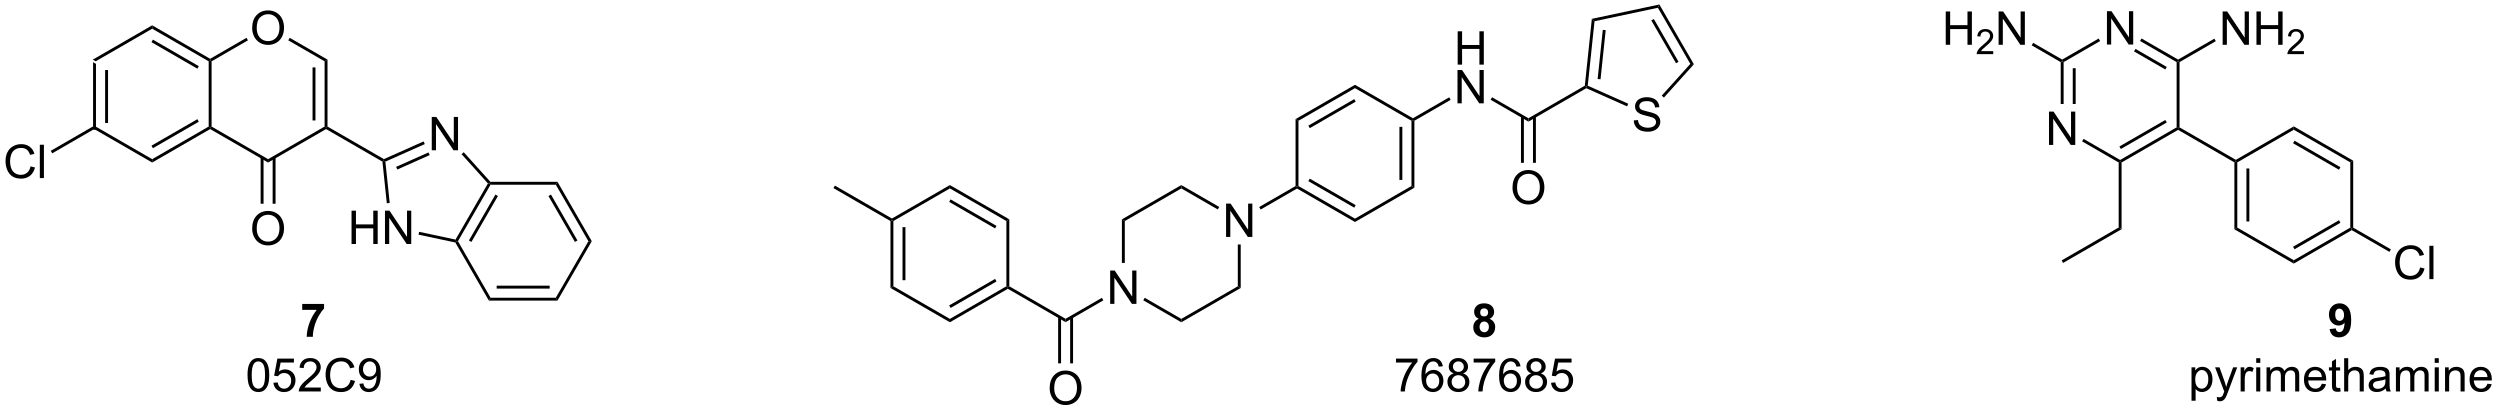 <?xml version="1.0" encoding="UTF-8"?>
<!DOCTYPE svg PUBLIC '-//W3C//DTD SVG 1.0//EN'
          'http://www.w3.org/TR/2001/REC-SVG-20010904/DTD/svg10.dtd'>
<svg stroke-dasharray="none" shape-rendering="auto" xmlns="http://www.w3.org/2000/svg" font-family="'Dialog'" text-rendering="auto" width="589" fill-opacity="1" color-interpolation="auto" color-rendering="auto" preserveAspectRatio="xMidYMid meet" font-size="12px" viewBox="0 0 589 98" fill="black" xmlns:xlink="http://www.w3.org/1999/xlink" stroke="black" image-rendering="auto" stroke-miterlimit="10" stroke-linecap="square" stroke-linejoin="miter" font-style="normal" stroke-width="1" height="98" stroke-dashoffset="0" font-weight="normal" stroke-opacity="1"
><!--Generated by the Batik Graphics2D SVG Generator--><defs id="genericDefs"
  /><g
  ><defs id="defs1"
    ><clipPath clipPathUnits="userSpaceOnUse" id="clipPath1"
      ><path d="M1.992 0.646 L443.466 0.646 L443.466 73.449 L1.992 73.449 L1.992 0.646 Z"
      /></clipPath
      ><clipPath clipPathUnits="userSpaceOnUse" id="clipPath2"
      ><path d="M58.628 592.042 L58.628 662.821 L487.827 662.821 L487.827 592.042 Z"
      /></clipPath
    ></defs
    ><g transform="scale(1.333,1.333) translate(-1.992,-0.646) matrix(1.029,0,0,1.029,-58.313,-608.328)"
    ><path d="M74.591 602.491 L75.091 602.78 L75.091 613.991 L74.841 614.136 L74.591 613.991 ZM76.662 603.831 L76.662 612.941 L77.162 612.941 L77.162 603.831 Z" stroke="none" clip-path="url(#clipPath2)"
    /></g
    ><g transform="matrix(1.371,0,0,1.371,-80.407,-811.966)"
    ><path d="M74.841 614.424 L74.841 614.136 L75.091 613.991 L84.801 619.597 L84.801 620.174 Z" stroke="none" clip-path="url(#clipPath2)"
    /></g
    ><g transform="matrix(1.371,0,0,1.371,-80.407,-811.966)"
    ><path d="M84.801 620.174 L84.801 619.597 L94.51 613.991 L94.76 614.136 L94.76 614.424 ZM84.926 617.712 L92.815 613.157 L92.565 612.724 L84.676 617.279 Z" stroke="none" clip-path="url(#clipPath2)"
    /></g
    ><g transform="matrix(1.371,0,0,1.371,-80.407,-811.966)"
    ><path d="M95.01 613.991 L94.76 614.136 L94.51 613.991 L94.51 602.78 L94.76 602.636 L95.01 602.78 Z" stroke="none" clip-path="url(#clipPath2)"
    /></g
    ><g transform="matrix(1.371,0,0,1.371,-80.407,-811.966)"
    ><path d="M94.76 602.347 L94.76 602.636 L94.51 602.78 L84.801 597.174 L84.801 596.597 ZM92.815 603.614 L84.926 599.059 L84.676 599.492 L92.565 604.047 Z" stroke="none" clip-path="url(#clipPath2)"
    /></g
    ><g transform="matrix(1.371,0,0,1.371,-80.407,-811.966)"
    ><path d="M84.801 596.597 L84.801 597.174 L75.091 602.78 L74.591 602.491 Z" stroke="none" clip-path="url(#clipPath2)"
    /></g
    ><g transform="matrix(1.371,0,0,1.371,-80.407,-811.966)"
    ><path d="M101.982 597.072 Q101.982 595.645 102.748 594.84 Q103.514 594.033 104.725 594.033 Q105.516 594.033 106.152 594.413 Q106.79 594.79 107.123 595.467 Q107.459 596.145 107.459 597.004 Q107.459 597.876 107.107 598.564 Q106.756 599.251 106.11 599.606 Q105.467 599.96 104.719 599.96 Q103.912 599.96 103.274 599.569 Q102.639 599.176 102.311 598.501 Q101.982 597.824 101.982 597.072 ZM102.764 597.082 Q102.764 598.119 103.318 598.715 Q103.876 599.309 104.717 599.309 Q105.571 599.309 106.123 598.707 Q106.678 598.106 106.678 597.001 Q106.678 596.301 106.441 595.78 Q106.204 595.259 105.748 594.973 Q105.295 594.684 104.727 594.684 Q103.922 594.684 103.342 595.238 Q102.764 595.79 102.764 597.082 Z" stroke="none" clip-path="url(#clipPath2)"
    /></g
    ><g transform="matrix(1.371,0,0,1.371,-80.407,-811.966)"
    ><path d="M94.76 614.424 L94.76 614.136 L95.01 613.991 L104.719 619.597 L104.719 620.174 Z" stroke="none" clip-path="url(#clipPath2)"
    /></g
    ><g transform="matrix(1.371,0,0,1.371,-80.407,-811.966)"
    ><path d="M104.719 620.174 L104.719 619.597 L114.429 613.991 L114.679 614.136 L114.679 614.424 Z" stroke="none" clip-path="url(#clipPath2)"
    /></g
    ><g transform="matrix(1.371,0,0,1.371,-80.407,-811.966)"
    ><path d="M114.929 613.991 L114.679 614.136 L114.429 613.991 L114.429 602.78 L114.929 602.491 ZM112.859 612.941 L112.859 603.831 L112.359 603.831 L112.359 612.941 Z" stroke="none" clip-path="url(#clipPath2)"
    /></g
    ><g transform="matrix(1.371,0,0,1.371,-80.407,-811.966)"
    ><path d="M114.929 602.491 L114.429 602.78 L108.186 599.176 L108.436 598.743 Z" stroke="none" clip-path="url(#clipPath2)"
    /></g
    ><g transform="matrix(1.371,0,0,1.371,-80.407,-811.966)"
    ><path d="M101.007 598.74 L101.257 599.173 L95.01 602.78 L94.76 602.636 L94.76 602.347 Z" stroke="none" clip-path="url(#clipPath2)"
    /></g
    ><g transform="matrix(1.371,0,0,1.371,-80.407,-811.966)"
    ><path d="M63.905 620.833 L64.663 621.023 Q64.426 621.958 63.806 622.45 Q63.186 622.94 62.293 622.94 Q61.366 622.94 60.785 622.562 Q60.207 622.185 59.903 621.471 Q59.6 620.755 59.6 619.935 Q59.6 619.039 59.942 618.375 Q60.285 617.708 60.916 617.362 Q61.546 617.015 62.304 617.015 Q63.163 617.015 63.749 617.453 Q64.335 617.89 64.567 618.685 L63.819 618.859 Q63.621 618.234 63.241 617.95 Q62.864 617.664 62.288 617.664 Q61.629 617.664 61.184 617.981 Q60.741 618.297 60.561 618.83 Q60.382 619.364 60.382 619.929 Q60.382 620.661 60.595 621.205 Q60.809 621.75 61.257 622.02 Q61.707 622.289 62.231 622.289 Q62.866 622.289 63.306 621.922 Q63.749 621.554 63.905 620.833 ZM65.492 622.841 L65.492 617.114 L66.195 617.114 L66.195 622.841 L65.492 622.841 Z" stroke="none" clip-path="url(#clipPath2)"
    /></g
    ><g transform="matrix(1.371,0,0,1.371,-80.407,-811.966)"
    ><path d="M74.591 613.991 L74.841 614.136 L74.841 614.424 L67.623 618.592 L67.373 618.159 Z" stroke="none" clip-path="url(#clipPath2)"
    /></g
    ><g transform="matrix(1.371,0,0,1.371,-80.407,-811.966)"
    ><path d="M101.982 631.532 Q101.982 630.105 102.748 629.3 Q103.514 628.493 104.725 628.493 Q105.516 628.493 106.152 628.873 Q106.79 629.251 107.123 629.928 Q107.459 630.605 107.459 631.464 Q107.459 632.337 107.107 633.024 Q106.756 633.712 106.11 634.066 Q105.467 634.42 104.719 634.42 Q103.912 634.42 103.274 634.029 Q102.639 633.636 102.311 632.962 Q101.982 632.284 101.982 631.532 ZM102.764 631.542 Q102.764 632.579 103.318 633.175 Q103.876 633.769 104.717 633.769 Q105.571 633.769 106.123 633.167 Q106.678 632.566 106.678 631.462 Q106.678 630.761 106.441 630.24 Q106.204 629.719 105.748 629.433 Q105.295 629.144 104.727 629.144 Q103.922 629.144 103.342 629.698 Q102.764 630.251 102.764 631.542 Z" stroke="none" clip-path="url(#clipPath2)"
    /></g
    ><g transform="matrix(1.371,0,0,1.371,-80.407,-811.966)"
    ><path d="M103.438 619.29 L103.438 627.256 L103.938 627.256 L103.938 619.29 ZM105.501 619.29 L105.501 627.256 L106.001 627.256 L106.001 619.29 Z" stroke="none" clip-path="url(#clipPath2)"
    /></g
    ><g transform="matrix(1.371,0,0,1.371,-80.407,-811.966)"
    ><path d="M114.679 614.424 L114.679 614.136 L114.929 613.991 L124.618 619.586 L124.603 619.866 L124.368 620.019 Z" stroke="none" clip-path="url(#clipPath2)"
    /></g
    ><g transform="matrix(1.371,0,0,1.371,-80.407,-811.966)"
    ><path d="M119.059 634.178 L119.059 628.451 L119.817 628.451 L119.817 630.803 L122.794 630.803 L122.794 628.451 L123.552 628.451 L123.552 634.178 L122.794 634.178 L122.794 631.477 L119.817 631.477 L119.817 634.178 L119.059 634.178 ZM124.805 634.178 L124.805 628.451 L125.584 628.451 L128.592 632.946 L128.592 628.451 L129.319 628.451 L129.319 634.178 L128.54 634.178 L125.532 629.678 L125.532 634.178 L124.805 634.178 Z" stroke="none" clip-path="url(#clipPath2)"
    /></g
    ><g transform="matrix(1.371,0,0,1.371,-80.407,-811.966)"
    ><path d="M132.844 618.063 L132.844 612.337 L133.622 612.337 L136.63 616.832 L136.63 612.337 L137.357 612.337 L137.357 618.063 L136.578 618.063 L133.57 613.563 L133.57 618.063 L132.844 618.063 Z" stroke="none" clip-path="url(#clipPath2)"
    /></g
    ><g transform="matrix(1.371,0,0,1.371,-80.407,-811.966)"
    ><path d="M124.368 620.019 L124.603 619.866 L124.871 620.02 L125.617 627.117 L125.12 627.17 Z" stroke="none" clip-path="url(#clipPath2)"
    /></g
    ><g transform="matrix(1.371,0,0,1.371,-80.407,-811.966)"
    ><path d="M130.569 632.571 L130.673 632.082 L136.929 633.412 L137.054 633.694 L136.893 633.915 Z" stroke="none" clip-path="url(#clipPath2)"
    /></g
    ><g transform="matrix(1.371,0,0,1.371,-80.407,-811.966)"
    ><path d="M137.343 633.694 L137.054 633.694 L136.929 633.412 L142.497 623.767 L142.804 623.735 L142.948 623.985 ZM139.661 633.819 L144.216 625.929 L143.783 625.679 L139.228 633.569 Z" stroke="none" clip-path="url(#clipPath2)"
    /></g
    ><g transform="matrix(1.371,0,0,1.371,-80.407,-811.966)"
    ><path d="M142.916 623.485 L142.804 623.735 L142.497 623.767 L137.968 618.736 L138.339 618.402 Z" stroke="none" clip-path="url(#clipPath2)"
    /></g
    ><g transform="matrix(1.371,0,0,1.371,-80.407,-811.966)"
    ><path d="M131.442 616.548 L131.645 617.004 L124.871 620.02 L124.603 619.866 L124.618 619.586 ZM132.284 618.438 L126.718 620.917 L126.921 621.374 L132.487 618.895 Z" stroke="none" clip-path="url(#clipPath2)"
    /></g
    ><g transform="matrix(1.371,0,0,1.371,-80.407,-811.966)"
    ><path d="M136.893 633.915 L137.054 633.694 L137.343 633.694 L142.948 643.403 L142.66 643.903 Z" stroke="none" clip-path="url(#clipPath2)"
    /></g
    ><g transform="matrix(1.371,0,0,1.371,-80.407,-811.966)"
    ><path d="M142.66 643.903 L142.948 643.403 L154.16 643.403 L154.448 643.903 ZM143.999 641.833 L153.109 641.833 L153.109 641.333 L143.999 641.333 Z" stroke="none" clip-path="url(#clipPath2)"
    /></g
    ><g transform="matrix(1.371,0,0,1.371,-80.407,-811.966)"
    ><path d="M154.448 643.903 L154.16 643.403 L159.766 633.694 L160.343 633.694 Z" stroke="none" clip-path="url(#clipPath2)"
    /></g
    ><g transform="matrix(1.371,0,0,1.371,-80.407,-811.966)"
    ><path d="M160.343 633.694 L159.766 633.694 L154.16 623.985 L154.448 623.485 ZM157.88 633.569 L153.326 625.679 L152.893 625.929 L157.447 633.819 Z" stroke="none" clip-path="url(#clipPath2)"
    /></g
    ><g transform="matrix(1.371,0,0,1.371,-80.407,-811.966)"
    ><path d="M154.448 623.485 L154.16 623.985 L142.948 623.985 L142.804 623.735 L142.916 623.485 Z" stroke="none" clip-path="url(#clipPath2)"
    /></g
    ><g transform="matrix(1.371,0,0,1.371,-80.407,-811.966)"
    ><path d="M110.584 645.49 L110.584 644.472 L114.336 644.472 L114.336 645.269 Q113.873 645.724 113.391 646.581 Q112.912 647.435 112.659 648.399 Q112.406 649.362 112.412 650.12 L111.352 650.12 Q111.38 648.933 111.841 647.698 Q112.305 646.464 113.078 645.49 L110.584 645.49 Z" stroke="none" clip-path="url(#clipPath2)"
    /></g
    ><g transform="matrix(1.371,0,0,1.371,-80.407,-811.966)"
    ><path d="M101.183 656.695 Q101.183 655.679 101.391 655.062 Q101.6 654.442 102.011 654.106 Q102.425 653.77 103.05 653.77 Q103.511 653.77 103.858 653.955 Q104.207 654.14 104.433 654.492 Q104.66 654.841 104.787 655.343 Q104.917 655.843 104.917 656.695 Q104.917 657.703 104.709 658.322 Q104.503 658.942 104.089 659.281 Q103.678 659.619 103.05 659.619 Q102.222 659.619 101.748 659.023 Q101.183 658.309 101.183 656.695 ZM101.904 656.695 Q101.904 658.106 102.235 658.572 Q102.566 659.039 103.05 659.039 Q103.535 659.039 103.863 658.57 Q104.194 658.101 104.194 656.695 Q104.194 655.281 103.863 654.817 Q103.535 654.351 103.042 654.351 Q102.558 654.351 102.269 654.763 Q101.904 655.286 101.904 656.695 ZM105.632 658.02 L106.369 657.958 Q106.453 658.497 106.749 658.768 Q107.049 659.039 107.471 659.039 Q107.979 659.039 108.33 658.656 Q108.682 658.273 108.682 657.64 Q108.682 657.039 108.343 656.692 Q108.007 656.343 107.46 656.343 Q107.119 656.343 106.846 656.5 Q106.572 656.653 106.416 656.898 L105.757 656.812 L106.312 653.872 L109.158 653.872 L109.158 654.544 L106.874 654.544 L106.564 656.083 Q107.08 655.723 107.648 655.723 Q108.398 655.723 108.913 656.244 Q109.429 656.763 109.429 657.578 Q109.429 658.356 108.976 658.921 Q108.424 659.619 107.471 659.619 Q106.689 659.619 106.195 659.182 Q105.703 658.742 105.632 658.02 ZM113.777 658.843 L113.777 659.52 L109.99 659.52 Q109.983 659.265 110.074 659.031 Q110.217 658.645 110.535 658.27 Q110.855 657.895 111.457 657.403 Q112.389 656.638 112.717 656.19 Q113.045 655.742 113.045 655.343 Q113.045 654.927 112.746 654.64 Q112.449 654.351 111.967 654.351 Q111.459 654.351 111.154 654.656 Q110.85 654.96 110.847 655.5 L110.123 655.427 Q110.199 654.617 110.683 654.195 Q111.167 653.77 111.983 653.77 Q112.808 653.77 113.287 654.229 Q113.769 654.684 113.769 655.359 Q113.769 655.703 113.628 656.036 Q113.488 656.367 113.16 656.734 Q112.834 657.101 112.076 657.742 Q111.444 658.273 111.264 658.463 Q111.084 658.653 110.967 658.843 L113.777 658.843 ZM118.9 657.513 L119.658 657.703 Q119.421 658.638 118.802 659.13 Q118.182 659.619 117.288 659.619 Q116.361 659.619 115.781 659.242 Q115.203 658.864 114.898 658.15 Q114.596 657.434 114.596 656.614 Q114.596 655.718 114.937 655.054 Q115.281 654.388 115.911 654.041 Q116.541 653.695 117.299 653.695 Q118.158 653.695 118.744 654.132 Q119.33 654.57 119.562 655.364 L118.814 655.539 Q118.617 654.914 118.236 654.63 Q117.859 654.343 117.283 654.343 Q116.624 654.343 116.179 654.661 Q115.736 654.976 115.557 655.51 Q115.377 656.044 115.377 656.609 Q115.377 657.341 115.591 657.885 Q115.804 658.429 116.252 658.7 Q116.703 658.968 117.226 658.968 Q117.861 658.968 118.302 658.601 Q118.744 658.234 118.9 657.513 ZM120.412 658.195 L121.089 658.132 Q121.175 658.609 121.417 658.825 Q121.66 659.039 122.037 659.039 Q122.363 659.039 122.605 658.89 Q122.85 658.742 123.006 658.494 Q123.162 658.247 123.266 657.825 Q123.373 657.403 123.373 656.966 Q123.373 656.919 123.371 656.825 Q123.16 657.161 122.792 657.369 Q122.428 657.578 122.003 657.578 Q121.292 657.578 120.8 657.062 Q120.308 656.546 120.308 655.703 Q120.308 654.833 120.821 654.302 Q121.334 653.77 122.108 653.77 Q122.667 653.77 123.128 654.072 Q123.592 654.372 123.832 654.929 Q124.074 655.484 124.074 656.539 Q124.074 657.638 123.834 658.289 Q123.597 658.937 123.126 659.278 Q122.654 659.619 122.022 659.619 Q121.35 659.619 120.923 659.247 Q120.498 658.872 120.412 658.195 ZM123.292 655.669 Q123.292 655.062 122.969 654.708 Q122.647 654.351 122.194 654.351 Q121.725 654.351 121.376 654.734 Q121.029 655.117 121.029 655.726 Q121.029 656.273 121.36 656.617 Q121.691 656.958 122.175 656.958 Q122.662 656.958 122.977 656.617 Q123.292 656.273 123.292 655.669 Z" stroke="none" clip-path="url(#clipPath2)"
    /></g
    ><g transform="matrix(1.371,0,0,1.371,-80.407,-811.966)"
    ><path d="M211.673 630.229 L211.923 630.084 L212.173 630.229 L212.173 641.44 L211.673 641.729 ZM213.743 631.279 L213.743 640.389 L214.243 640.389 L214.243 631.279 Z" stroke="none" clip-path="url(#clipPath2)"
    /></g
    ><g transform="matrix(1.371,0,0,1.371,-80.407,-811.966)"
    ><path d="M211.673 641.729 L212.173 641.44 L221.882 647.046 L221.882 647.623 Z" stroke="none" clip-path="url(#clipPath2)"
    /></g
    ><g transform="matrix(1.371,0,0,1.371,-80.407,-811.966)"
    ><path d="M221.882 647.623 L221.882 647.046 L231.592 641.44 L231.842 641.584 L231.842 641.873 ZM222.007 645.161 L229.897 640.606 L229.647 640.173 L221.757 644.728 Z" stroke="none" clip-path="url(#clipPath2)"
    /></g
    ><g transform="matrix(1.371,0,0,1.371,-80.407,-811.966)"
    ><path d="M232.092 641.44 L231.842 641.584 L231.592 641.44 L231.592 630.229 L232.092 629.94 Z" stroke="none" clip-path="url(#clipPath2)"
    /></g
    ><g transform="matrix(1.371,0,0,1.371,-80.407,-811.966)"
    ><path d="M232.092 629.94 L231.592 630.229 L221.882 624.623 L221.882 624.046 ZM229.897 631.063 L222.007 626.508 L221.757 626.941 L229.647 631.496 Z" stroke="none" clip-path="url(#clipPath2)"
    /></g
    ><g transform="matrix(1.371,0,0,1.371,-80.407,-811.966)"
    ><path d="M221.882 624.046 L221.882 624.623 L212.173 630.229 L211.923 630.084 L211.923 629.796 Z" stroke="none" clip-path="url(#clipPath2)"
    /></g
    ><g transform="matrix(1.371,0,0,1.371,-80.407,-811.966)"
    ><path d="M211.923 629.796 L211.923 630.084 L211.673 630.229 L201.873 624.571 L202.123 624.138 Z" stroke="none" clip-path="url(#clipPath2)"
    /></g
    ><g transform="matrix(1.371,0,0,1.371,-80.407,-811.966)"
    ><path d="M231.842 641.873 L231.842 641.584 L232.092 641.44 L241.766 647.026 L241.766 647.603 Z" stroke="none" clip-path="url(#clipPath2)"
    /></g
    ><g transform="matrix(1.371,0,0,1.371,-80.407,-811.966)"
    ><path d="M239.029 658.96 Q239.029 657.533 239.795 656.729 Q240.561 655.921 241.772 655.921 Q242.563 655.921 243.199 656.302 Q243.837 656.679 244.17 657.356 Q244.506 658.033 244.506 658.893 Q244.506 659.765 244.154 660.453 Q243.803 661.14 243.157 661.494 Q242.514 661.848 241.766 661.848 Q240.959 661.848 240.321 661.458 Q239.686 661.065 239.357 660.39 Q239.029 659.713 239.029 658.96 ZM239.811 658.971 Q239.811 660.007 240.365 660.604 Q240.923 661.197 241.764 661.197 Q242.618 661.197 243.17 660.596 Q243.725 659.994 243.725 658.89 Q243.725 658.19 243.488 657.669 Q243.251 657.148 242.795 656.861 Q242.342 656.572 241.774 656.572 Q240.97 656.572 240.389 657.127 Q239.811 657.679 239.811 658.971 Z" stroke="none" clip-path="url(#clipPath2)"
    /></g
    ><g transform="matrix(1.371,0,0,1.371,-80.407,-811.966)"
    ><path d="M240.485 646.719 L240.485 654.685 L240.985 654.685 L240.985 646.719 ZM242.548 646.719 L242.548 654.685 L243.048 654.685 L243.048 646.719 Z" stroke="none" clip-path="url(#clipPath2)"
    /></g
    ><g transform="matrix(1.371,0,0,1.371,-80.407,-811.966)"
    ><path d="M249.425 644.459 L249.425 638.733 L250.204 638.733 L253.212 643.228 L253.212 638.733 L253.939 638.733 L253.939 644.459 L253.16 644.459 L250.152 639.959 L250.152 644.459 L249.425 644.459 Z" stroke="none" clip-path="url(#clipPath2)"
    /></g
    ><g transform="matrix(1.371,0,0,1.371,-80.407,-811.966)"
    ><path d="M241.766 647.603 L241.766 647.026 L248 643.427 L248.25 643.86 Z" stroke="none" clip-path="url(#clipPath2)"
    /></g
    ><g transform="matrix(1.371,0,0,1.371,-80.407,-811.966)"
    ><path d="M269.344 632.959 L269.344 627.233 L270.123 627.233 L273.131 631.728 L273.131 627.233 L273.857 627.233 L273.857 632.959 L273.079 632.959 L270.071 628.459 L270.071 632.959 L269.344 632.959 Z" stroke="none" clip-path="url(#clipPath2)"
    /></g
    ><g transform="matrix(1.371,0,0,1.371,-80.407,-811.966)"
    ><path d="M255.116 643.851 L255.366 643.418 L261.651 647.046 L261.651 647.623 Z" stroke="none" clip-path="url(#clipPath2)"
    /></g
    ><g transform="matrix(1.371,0,0,1.371,-80.407,-811.966)"
    ><path d="M261.651 647.623 L261.651 647.046 L271.36 641.44 L271.86 641.729 Z" stroke="none" clip-path="url(#clipPath2)"
    /></g
    ><g transform="matrix(1.371,0,0,1.371,-80.407,-811.966)"
    ><path d="M271.86 641.729 L271.36 641.44 L271.36 634.259 L271.86 634.259 Z" stroke="none" clip-path="url(#clipPath2)"
    /></g
    ><g transform="matrix(1.371,0,0,1.371,-80.407,-811.966)"
    ><path d="M268.169 627.809 L267.919 628.242 L261.651 624.623 L261.651 624.046 Z" stroke="none" clip-path="url(#clipPath2)"
    /></g
    ><g transform="matrix(1.371,0,0,1.371,-80.407,-811.966)"
    ><path d="M261.651 624.046 L261.651 624.623 L251.941 630.229 L251.441 629.94 Z" stroke="none" clip-path="url(#clipPath2)"
    /></g
    ><g transform="matrix(1.371,0,0,1.371,-80.407,-811.966)"
    ><path d="M251.441 629.94 L251.941 630.229 L251.941 637.425 L251.441 637.425 Z" stroke="none" clip-path="url(#clipPath2)"
    /></g
    ><g transform="matrix(1.371,0,0,1.371,-80.407,-811.966)"
    ><path d="M275.285 628.251 L275.035 627.818 L281.284 624.21 L281.534 624.354 L281.534 624.643 Z" stroke="none" clip-path="url(#clipPath2)"
    /></g
    ><g transform="matrix(1.371,0,0,1.371,-80.407,-811.966)"
    ><path d="M281.534 624.643 L281.534 624.354 L281.784 624.21 L291.494 629.816 L291.494 630.393 ZM283.479 623.376 L291.369 627.931 L291.619 627.498 L283.729 622.943 Z" stroke="none" clip-path="url(#clipPath2)"
    /></g
    ><g transform="matrix(1.371,0,0,1.371,-80.407,-811.966)"
    ><path d="M291.494 630.393 L291.494 629.816 L301.203 624.21 L301.703 624.499 Z" stroke="none" clip-path="url(#clipPath2)"
    /></g
    ><g transform="matrix(1.371,0,0,1.371,-80.407,-811.966)"
    ><path d="M301.703 624.499 L301.203 624.21 L301.203 612.999 L301.453 612.854 L301.703 612.999 ZM299.633 623.159 L299.633 614.049 L299.133 614.049 L299.133 623.159 Z" stroke="none" clip-path="url(#clipPath2)"
    /></g
    ><g transform="matrix(1.371,0,0,1.371,-80.407,-811.966)"
    ><path d="M301.453 612.566 L301.453 612.854 L301.203 612.999 L291.494 607.393 L291.494 606.816 Z" stroke="none" clip-path="url(#clipPath2)"
    /></g
    ><g transform="matrix(1.371,0,0,1.371,-80.407,-811.966)"
    ><path d="M291.494 606.816 L291.494 607.393 L281.784 612.999 L281.284 612.71 ZM291.369 609.278 L283.479 613.833 L283.729 614.266 L291.619 609.711 Z" stroke="none" clip-path="url(#clipPath2)"
    /></g
    ><g transform="matrix(1.371,0,0,1.371,-80.407,-811.966)"
    ><path d="M281.284 612.71 L281.784 612.999 L281.784 624.21 L281.534 624.354 L281.284 624.21 Z" stroke="none" clip-path="url(#clipPath2)"
    /></g
    ><g transform="matrix(1.371,0,0,1.371,-80.407,-811.966)"
    ><path d="M309.143 603.349 L309.143 597.623 L309.901 597.623 L309.901 599.974 L312.878 599.974 L312.878 597.623 L313.635 597.623 L313.635 603.349 L312.878 603.349 L312.878 600.649 L309.901 600.649 L309.901 603.349 L309.143 603.349 Z" stroke="none" clip-path="url(#clipPath2)"
    /></g
    ><g transform="matrix(1.371,0,0,1.371,-80.407,-811.966)"
    ><path d="M309.112 609.999 L309.112 604.273 L309.891 604.273 L312.899 608.768 L312.899 604.273 L313.625 604.273 L313.625 609.999 L312.846 609.999 L309.839 605.499 L309.839 609.999 L309.112 609.999 Z" stroke="none" clip-path="url(#clipPath2)"
    /></g
    ><g transform="matrix(1.371,0,0,1.371,-80.407,-811.966)"
    ><path d="M301.703 612.999 L301.453 612.854 L301.453 612.566 L307.687 608.966 L307.937 609.399 Z" stroke="none" clip-path="url(#clipPath2)"
    /></g
    ><g transform="matrix(1.371,0,0,1.371,-80.407,-811.966)"
    ><path d="M314.803 609.39 L315.053 608.957 L321.303 612.566 L321.303 613.143 Z" stroke="none" clip-path="url(#clipPath2)"
    /></g
    ><g transform="matrix(1.371,0,0,1.371,-80.407,-811.966)"
    ><path d="M318.565 624.5 Q318.565 623.073 319.331 622.269 Q320.097 621.461 321.308 621.461 Q322.099 621.461 322.735 621.841 Q323.373 622.219 323.706 622.896 Q324.042 623.573 324.042 624.433 Q324.042 625.305 323.69 625.993 Q323.339 626.68 322.693 627.034 Q322.05 627.388 321.303 627.388 Q320.495 627.388 319.857 626.998 Q319.222 626.605 318.894 625.93 Q318.565 625.253 318.565 624.5 ZM319.347 624.511 Q319.347 625.547 319.901 626.144 Q320.459 626.737 321.3 626.737 Q322.154 626.737 322.706 626.136 Q323.261 625.534 323.261 624.43 Q323.261 623.73 323.024 623.209 Q322.787 622.688 322.331 622.401 Q321.878 622.112 321.31 622.112 Q320.506 622.112 319.925 622.667 Q319.347 623.219 319.347 624.511 Z" stroke="none" clip-path="url(#clipPath2)"
    /></g
    ><g transform="matrix(1.371,0,0,1.371,-80.407,-811.966)"
    ><path d="M320.021 612.259 L320.021 620.225 L320.521 620.225 L320.521 612.259 ZM322.084 612.259 L322.084 620.225 L322.584 620.225 L322.584 612.259 Z" stroke="none" clip-path="url(#clipPath2)"
    /></g
    ><g transform="matrix(1.371,0,0,1.371,-80.407,-811.966)"
    ><path d="M321.303 613.143 L321.303 612.566 L330.992 606.971 L331.227 607.124 L331.242 607.404 Z" stroke="none" clip-path="url(#clipPath2)"
    /></g
    ><g transform="matrix(1.371,0,0,1.371,-80.407,-811.966)"
    ><path d="M339.405 612.936 L340.121 612.873 Q340.17 613.303 340.355 613.579 Q340.543 613.855 340.933 614.024 Q341.324 614.194 341.811 614.194 Q342.246 614.194 342.577 614.066 Q342.91 613.936 343.071 613.712 Q343.233 613.488 343.233 613.222 Q343.233 612.951 343.077 612.751 Q342.92 612.55 342.561 612.412 Q342.332 612.324 341.543 612.134 Q340.754 611.944 340.436 611.777 Q340.027 611.561 339.824 611.243 Q339.623 610.925 339.623 610.529 Q339.623 610.097 339.868 609.72 Q340.116 609.342 340.587 609.147 Q341.061 608.951 341.639 608.951 Q342.277 608.951 342.762 609.157 Q343.248 609.363 343.509 609.761 Q343.772 610.16 343.793 610.662 L343.066 610.717 Q343.006 610.175 342.668 609.899 Q342.332 609.621 341.67 609.621 Q340.983 609.621 340.668 609.873 Q340.355 610.123 340.355 610.48 Q340.355 610.787 340.577 610.988 Q340.795 611.186 341.72 611.397 Q342.644 611.605 342.988 611.761 Q343.488 611.99 343.725 612.345 Q343.965 612.699 343.965 613.16 Q343.965 613.615 343.702 614.022 Q343.441 614.425 342.949 614.652 Q342.459 614.876 341.848 614.876 Q341.069 614.876 340.543 614.649 Q340.019 614.42 339.72 613.967 Q339.42 613.511 339.405 612.936 Z" stroke="none" clip-path="url(#clipPath2)"
    /></g
    ><g transform="matrix(1.371,0,0,1.371,-80.407,-811.966)"
    ><path d="M331.242 607.404 L331.227 607.124 L331.495 606.97 L338.453 610.068 L338.25 610.525 Z" stroke="none" clip-path="url(#clipPath2)"
    /></g
    ><g transform="matrix(1.371,0,0,1.371,-80.407,-811.966)"
    ><path d="M344.584 609.01 L344.212 608.675 L349.121 603.223 L349.735 603.288 Z" stroke="none" clip-path="url(#clipPath2)"
    /></g
    ><g transform="matrix(1.371,0,0,1.371,-80.407,-811.966)"
    ><path d="M349.735 603.288 L349.121 603.223 L343.552 593.579 L343.804 593.014 ZM347.1 602.863 L342.854 595.509 L342.421 595.759 L346.667 603.113 Z" stroke="none" clip-path="url(#clipPath2)"
    /></g
    ><g transform="matrix(1.371,0,0,1.371,-80.407,-811.966)"
    ><path d="M343.804 593.014 L343.552 593.579 L332.659 595.894 L332.2 595.481 Z" stroke="none" clip-path="url(#clipPath2)"
    /></g
    ><g transform="matrix(1.371,0,0,1.371,-80.407,-811.966)"
    ><path d="M332.2 595.481 L332.659 595.894 L331.495 606.97 L331.227 607.124 L330.992 606.971 ZM334.082 597.373 L333.194 605.819 L333.692 605.871 L334.579 597.426 Z" stroke="none" clip-path="url(#clipPath2)"
    /></g
    ><g transform="matrix(1.371,0,0,1.371,-80.407,-811.966)"
    ><path d="M312.78 647.029 Q312.356 646.849 312.161 646.537 Q311.968 646.222 311.968 645.847 Q311.968 645.206 312.416 644.789 Q312.864 644.37 313.687 644.37 Q314.504 644.37 314.955 644.789 Q315.405 645.206 315.405 645.847 Q315.405 646.245 315.197 646.555 Q314.991 646.865 314.616 647.029 Q315.093 647.222 315.34 647.589 Q315.59 647.956 315.59 648.435 Q315.59 649.23 315.082 649.727 Q314.577 650.222 313.739 650.222 Q312.957 650.222 312.437 649.81 Q311.825 649.326 311.825 648.482 Q311.825 648.019 312.054 647.631 Q312.286 647.24 312.78 647.029 ZM313.007 645.925 Q313.007 646.253 313.192 646.438 Q313.379 646.62 313.687 646.62 Q313.999 646.62 314.187 646.435 Q314.374 646.248 314.374 645.92 Q314.374 645.612 314.189 645.428 Q314.004 645.24 313.7 645.24 Q313.382 645.24 313.194 645.428 Q313.007 645.615 313.007 645.925 ZM312.905 648.378 Q312.905 648.831 313.137 649.086 Q313.372 649.339 313.718 649.339 Q314.059 649.339 314.28 649.094 Q314.504 648.849 314.504 648.388 Q314.504 647.987 314.278 647.743 Q314.051 647.498 313.702 647.498 Q313.301 647.498 313.103 647.776 Q312.905 648.053 312.905 648.378 Z" stroke="none" clip-path="url(#clipPath2)"
    /></g
    ><g transform="matrix(1.371,0,0,1.371,-80.407,-811.966)"
    ><path d="M298.539 654.544 L298.539 653.867 L302.245 653.867 L302.245 654.414 Q301.698 654.997 301.162 655.963 Q300.625 656.927 300.331 657.945 Q300.12 658.664 300.063 659.52 L299.339 659.52 Q299.352 658.843 299.605 657.888 Q299.86 656.929 300.334 656.041 Q300.808 655.153 301.344 654.544 L298.539 654.544 ZM306.59 655.195 L305.89 655.25 Q305.796 654.835 305.624 654.648 Q305.34 654.348 304.921 654.348 Q304.585 654.348 304.332 654.536 Q303.999 654.778 303.806 655.244 Q303.616 655.708 303.608 656.567 Q303.864 656.179 304.231 655.992 Q304.598 655.804 304.999 655.804 Q305.702 655.804 306.197 656.322 Q306.692 656.841 306.692 657.661 Q306.692 658.2 306.457 658.664 Q306.226 659.125 305.82 659.372 Q305.413 659.619 304.898 659.619 Q304.02 659.619 303.465 658.973 Q302.911 658.325 302.911 656.841 Q302.911 655.179 303.523 654.427 Q304.059 653.77 304.965 653.77 Q305.64 653.77 306.072 654.15 Q306.504 654.528 306.59 655.195 ZM303.718 657.664 Q303.718 658.028 303.872 658.361 Q304.028 658.692 304.304 658.867 Q304.582 659.039 304.887 659.039 Q305.332 659.039 305.653 658.679 Q305.973 658.32 305.973 657.703 Q305.973 657.109 305.655 656.768 Q305.34 656.427 304.858 656.427 Q304.382 656.427 304.049 656.768 Q303.718 657.109 303.718 657.664 ZM308.472 656.414 Q308.034 656.255 307.823 655.958 Q307.612 655.661 307.612 655.247 Q307.612 654.622 308.06 654.197 Q308.511 653.77 309.258 653.77 Q310.008 653.77 310.464 654.205 Q310.922 654.64 310.922 655.265 Q310.922 655.664 310.711 655.96 Q310.503 656.255 310.079 656.414 Q310.605 656.585 310.881 656.968 Q311.157 657.351 311.157 657.882 Q311.157 658.617 310.636 659.119 Q310.118 659.619 309.269 659.619 Q308.422 659.619 307.901 659.117 Q307.383 658.614 307.383 657.864 Q307.383 657.304 307.664 656.929 Q307.948 656.552 308.472 656.414 ZM308.331 655.223 Q308.331 655.63 308.592 655.888 Q308.855 656.145 309.274 656.145 Q309.68 656.145 309.938 655.89 Q310.198 655.632 310.198 655.263 Q310.198 654.875 309.93 654.611 Q309.664 654.348 309.266 654.348 Q308.862 654.348 308.597 654.606 Q308.331 654.864 308.331 655.223 ZM308.105 657.867 Q308.105 658.169 308.248 658.45 Q308.391 658.731 308.672 658.885 Q308.954 659.039 309.276 659.039 Q309.782 659.039 310.11 658.716 Q310.438 658.39 310.438 657.89 Q310.438 657.382 310.099 657.052 Q309.761 656.718 309.253 656.718 Q308.758 656.718 308.43 657.046 Q308.105 657.375 308.105 657.867 ZM311.887 654.544 L311.887 653.867 L315.593 653.867 L315.593 654.414 Q315.046 654.997 314.51 655.963 Q313.973 656.927 313.679 657.945 Q313.468 658.664 313.411 659.52 L312.687 659.52 Q312.7 658.843 312.952 657.888 Q313.207 656.929 313.681 656.041 Q314.155 655.153 314.692 654.544 L311.887 654.544 ZM319.938 655.195 L319.237 655.25 Q319.144 654.835 318.972 654.648 Q318.688 654.348 318.269 654.348 Q317.933 654.348 317.68 654.536 Q317.347 654.778 317.154 655.244 Q316.964 655.708 316.956 656.567 Q317.211 656.179 317.579 655.992 Q317.946 655.804 318.347 655.804 Q319.05 655.804 319.545 656.322 Q320.039 656.841 320.039 657.661 Q320.039 658.2 319.805 658.664 Q319.573 659.125 319.167 659.372 Q318.761 659.619 318.245 659.619 Q317.368 659.619 316.813 658.973 Q316.258 658.325 316.258 656.841 Q316.258 655.179 316.87 654.427 Q317.407 653.77 318.313 653.77 Q318.987 653.77 319.42 654.15 Q319.852 654.528 319.938 655.195 ZM317.066 657.664 Q317.066 658.028 317.219 658.361 Q317.375 658.692 317.651 658.867 Q317.93 659.039 318.235 659.039 Q318.68 659.039 319 658.679 Q319.321 658.32 319.321 657.703 Q319.321 657.109 319.003 656.768 Q318.688 656.427 318.206 656.427 Q317.73 656.427 317.396 656.768 Q317.066 657.109 317.066 657.664 ZM321.82 656.414 Q321.382 656.255 321.171 655.958 Q320.96 655.661 320.96 655.247 Q320.96 654.622 321.408 654.197 Q321.858 653.77 322.606 653.77 Q323.356 653.77 323.812 654.205 Q324.27 654.64 324.27 655.265 Q324.27 655.664 324.059 655.96 Q323.851 656.255 323.426 656.414 Q323.952 656.585 324.228 656.968 Q324.504 657.351 324.504 657.882 Q324.504 658.617 323.983 659.119 Q323.465 659.619 322.616 659.619 Q321.77 659.619 321.249 659.117 Q320.731 658.614 320.731 657.864 Q320.731 657.304 321.012 656.929 Q321.296 656.552 321.82 656.414 ZM321.679 655.223 Q321.679 655.63 321.939 655.888 Q322.202 656.145 322.622 656.145 Q323.028 656.145 323.286 655.89 Q323.546 655.632 323.546 655.263 Q323.546 654.875 323.278 654.611 Q323.012 654.348 322.614 654.348 Q322.21 654.348 321.945 654.606 Q321.679 654.864 321.679 655.223 ZM321.452 657.867 Q321.452 658.169 321.596 658.45 Q321.739 658.731 322.02 658.885 Q322.301 659.039 322.624 659.039 Q323.129 659.039 323.457 658.716 Q323.786 658.39 323.786 657.89 Q323.786 657.382 323.447 657.052 Q323.108 656.718 322.601 656.718 Q322.106 656.718 321.778 657.046 Q321.452 657.375 321.452 657.867 ZM325.188 658.02 L325.925 657.958 Q326.008 658.497 326.305 658.768 Q326.605 659.039 327.026 659.039 Q327.534 659.039 327.886 658.656 Q328.237 658.273 328.237 657.64 Q328.237 657.039 327.899 656.692 Q327.563 656.343 327.016 656.343 Q326.675 656.343 326.401 656.5 Q326.128 656.653 325.972 656.898 L325.313 656.812 L325.868 653.872 L328.714 653.872 L328.714 654.544 L326.43 654.544 L326.12 656.083 Q326.636 655.723 327.204 655.723 Q327.954 655.723 328.469 656.244 Q328.985 656.763 328.985 657.578 Q328.985 658.356 328.532 658.921 Q327.98 659.619 327.026 659.619 Q326.245 659.619 325.75 659.182 Q325.258 658.742 325.188 658.02 Z" stroke="none" clip-path="url(#clipPath2)"
    /></g
    ><g transform="matrix(1.371,0,0,1.371,-80.407,-811.966)"
    ><path d="M410.758 617.147 L410.758 611.42 L411.536 611.42 L414.544 615.915 L414.544 611.42 L415.271 611.42 L415.271 617.147 L414.492 617.147 L411.484 612.647 L411.484 617.147 L410.758 617.147 Z" stroke="none" clip-path="url(#clipPath2)"
    /></g
    ><g transform="matrix(1.371,0,0,1.371,-80.407,-811.966)"
    ><path d="M420.717 599.897 L420.717 594.17 L421.496 594.17 L424.503 598.665 L424.503 594.17 L425.23 594.17 L425.23 599.897 L424.451 599.897 L421.443 595.397 L421.443 599.897 L420.717 599.897 Z" stroke="none" clip-path="url(#clipPath2)"
    /></g
    ><g transform="matrix(1.371,0,0,1.371,-80.407,-811.966)"
    ><path d="M412.773 602.916 L413.023 602.772 L413.273 602.916 L413.273 610.112 L412.773 610.112 ZM414.843 603.967 L414.843 610.112 L415.343 610.112 L415.343 603.967 Z" stroke="none" clip-path="url(#clipPath2)"
    /></g
    ><g transform="matrix(1.371,0,0,1.371,-80.407,-811.966)"
    ><path d="M416.448 616.538 L416.698 616.105 L422.983 619.733 L422.983 620.022 L422.733 620.166 Z" stroke="none" clip-path="url(#clipPath2)"
    /></g
    ><g transform="matrix(1.371,0,0,1.371,-80.407,-811.966)"
    ><path d="M423.233 620.166 L422.983 620.022 L422.983 619.733 L432.692 614.128 L432.942 614.272 L432.942 614.561 ZM423.108 617.848 L430.997 613.293 L430.747 612.86 L422.858 617.415 Z" stroke="none" clip-path="url(#clipPath2)"
    /></g
    ><g transform="matrix(1.371,0,0,1.371,-80.407,-811.966)"
    ><path d="M433.192 614.128 L432.942 614.272 L432.692 614.128 L432.692 602.916 L432.942 602.772 L433.192 602.916 Z" stroke="none" clip-path="url(#clipPath2)"
    /></g
    ><g transform="matrix(1.371,0,0,1.371,-80.407,-811.966)"
    ><path d="M432.942 602.483 L432.942 602.772 L432.692 602.916 L426.408 599.288 L426.658 598.855 ZM430.997 603.75 L425.623 600.648 L425.373 601.081 L430.747 604.183 Z" stroke="none" clip-path="url(#clipPath2)"
    /></g
    ><g transform="matrix(1.371,0,0,1.371,-80.407,-811.966)"
    ><path d="M419.292 598.864 L419.542 599.297 L413.273 602.916 L413.023 602.772 L413.023 602.483 Z" stroke="none" clip-path="url(#clipPath2)"
    /></g
    ><g transform="matrix(1.371,0,0,1.371,-80.407,-811.966)"
    ><path d="M393.015 599.942 L393.015 594.215 L393.773 594.215 L393.773 596.567 L396.75 596.567 L396.75 594.215 L397.508 594.215 L397.508 599.942 L396.75 599.942 L396.75 597.241 L393.773 597.241 L393.773 599.942 L393.015 599.942 Z" stroke="none" clip-path="url(#clipPath2)"
    /></g
    ><g transform="matrix(1.371,0,0,1.371,-80.407,-811.966)"
    ><path d="M401.174 601.034 L401.174 601.542 L398.334 601.542 Q398.328 601.351 398.397 601.175 Q398.504 600.886 398.742 600.604 Q398.982 600.323 399.434 599.954 Q400.133 599.38 400.379 599.044 Q400.625 598.708 400.625 598.409 Q400.625 598.097 400.4 597.882 Q400.178 597.665 399.816 597.665 Q399.435 597.665 399.207 597.893 Q398.978 598.122 398.976 598.526 L398.434 598.472 Q398.49 597.864 398.853 597.548 Q399.217 597.229 399.828 597.229 Q400.447 597.229 400.807 597.573 Q401.168 597.915 401.168 598.421 Q401.168 598.679 401.062 598.929 Q400.957 599.177 400.711 599.452 Q400.467 599.727 399.898 600.208 Q399.424 600.606 399.289 600.749 Q399.154 600.891 399.066 601.034 L401.174 601.034 Z" stroke="none" clip-path="url(#clipPath2)"
    /></g
    ><g transform="matrix(1.371,0,0,1.371,-80.407,-811.966)"
    ><path d="M402.099 599.942 L402.099 594.215 L402.877 594.215 L405.885 598.71 L405.885 594.215 L406.612 594.215 L406.612 599.942 L405.833 599.942 L402.825 595.442 L402.825 599.942 L402.099 599.942 Z" stroke="none" clip-path="url(#clipPath2)"
    /></g
    ><g transform="matrix(1.371,0,0,1.371,-80.407,-811.966)"
    ><path d="M413.023 602.483 L413.023 602.772 L412.773 602.916 L407.789 600.039 L408.039 599.606 Z" stroke="none" clip-path="url(#clipPath2)"
    /></g
    ><g transform="matrix(1.371,0,0,1.371,-80.407,-811.966)"
    ><path d="M440.601 599.942 L440.601 594.215 L441.38 594.215 L444.387 598.71 L444.387 594.215 L445.114 594.215 L445.114 599.942 L444.335 599.942 L441.327 595.442 L441.327 599.942 L440.601 599.942 ZM446.41 599.942 L446.41 594.215 L447.167 594.215 L447.167 596.567 L450.144 596.567 L450.144 594.215 L450.902 594.215 L450.902 599.942 L450.144 599.942 L450.144 597.241 L447.167 597.241 L447.167 599.942 L446.41 599.942 Z" stroke="none" clip-path="url(#clipPath2)"
    /></g
    ><g transform="matrix(1.371,0,0,1.371,-80.407,-811.966)"
    ><path d="M454.568 601.034 L454.568 601.542 L451.728 601.542 Q451.722 601.351 451.79 601.175 Q451.898 600.886 452.136 600.604 Q452.376 600.323 452.827 599.954 Q453.527 599.38 453.773 599.044 Q454.019 598.708 454.019 598.409 Q454.019 598.097 453.794 597.882 Q453.572 597.665 453.21 597.665 Q452.829 597.665 452.601 597.893 Q452.373 598.122 452.37 598.526 L451.827 598.472 Q451.884 597.864 452.248 597.548 Q452.611 597.229 453.222 597.229 Q453.841 597.229 454.201 597.573 Q454.562 597.915 454.562 598.421 Q454.562 598.679 454.457 598.929 Q454.351 599.177 454.105 599.452 Q453.861 599.727 453.292 600.208 Q452.818 600.606 452.683 600.749 Q452.548 600.891 452.46 601.034 L454.568 601.034 Z" stroke="none" clip-path="url(#clipPath2)"
    /></g
    ><g transform="matrix(1.371,0,0,1.371,-80.407,-811.966)"
    ><path d="M433.192 602.916 L432.942 602.772 L432.942 602.483 L439.176 598.884 L439.426 599.317 Z" stroke="none" clip-path="url(#clipPath2)"
    /></g
    ><g transform="matrix(1.371,0,0,1.371,-80.407,-811.966)"
    ><path d="M422.733 620.166 L422.983 620.022 L423.233 620.166 L423.233 631.626 L422.733 631.338 Z" stroke="none" clip-path="url(#clipPath2)"
    /></g
    ><g transform="matrix(1.371,0,0,1.371,-80.407,-811.966)"
    ><path d="M422.733 631.338 L423.233 631.626 L413.183 637.428 L412.933 636.995 Z" stroke="none" clip-path="url(#clipPath2)"
    /></g
    ><g transform="matrix(1.371,0,0,1.371,-80.407,-811.966)"
    ><path d="M432.942 614.561 L432.942 614.272 L433.192 614.128 L442.867 619.713 L442.867 620.002 L442.617 620.146 Z" stroke="none" clip-path="url(#clipPath2)"
    /></g
    ><g transform="matrix(1.371,0,0,1.371,-80.407,-811.966)"
    ><path d="M442.617 620.146 L442.867 620.002 L443.117 620.146 L443.117 631.358 L442.617 631.646 ZM444.687 621.197 L444.687 630.307 L445.187 630.307 L445.187 621.197 Z" stroke="none" clip-path="url(#clipPath2)"
    /></g
    ><g transform="matrix(1.371,0,0,1.371,-80.407,-811.966)"
    ><path d="M442.617 631.646 L443.117 631.358 L452.826 636.963 L452.826 637.541 Z" stroke="none" clip-path="url(#clipPath2)"
    /></g
    ><g transform="matrix(1.371,0,0,1.371,-80.407,-811.966)"
    ><path d="M452.826 637.541 L452.826 636.963 L462.535 631.358 L462.785 631.502 L462.785 631.791 ZM452.951 635.078 L460.84 630.523 L460.59 630.09 L452.701 634.645 Z" stroke="none" clip-path="url(#clipPath2)"
    /></g
    ><g transform="matrix(1.371,0,0,1.371,-80.407,-811.966)"
    ><path d="M463.035 631.358 L462.785 631.502 L462.535 631.358 L462.535 620.146 L463.035 619.858 Z" stroke="none" clip-path="url(#clipPath2)"
    /></g
    ><g transform="matrix(1.371,0,0,1.371,-80.407,-811.966)"
    ><path d="M463.035 619.858 L462.535 620.146 L452.826 614.541 L452.826 613.963 ZM460.84 620.981 L452.951 616.426 L452.701 616.859 L460.59 621.414 Z" stroke="none" clip-path="url(#clipPath2)"
    /></g
    ><g transform="matrix(1.371,0,0,1.371,-80.407,-811.966)"
    ><path d="M452.826 613.963 L452.826 614.541 L443.117 620.146 L442.867 620.002 L442.867 619.713 Z" stroke="none" clip-path="url(#clipPath2)"
    /></g
    ><g transform="matrix(1.371,0,0,1.371,-80.407,-811.966)"
    ><path d="M474.538 638.199 L475.296 638.389 Q475.059 639.324 474.439 639.816 Q473.819 640.306 472.926 640.306 Q471.999 640.306 471.418 639.928 Q470.84 639.551 470.535 638.837 Q470.233 638.121 470.233 637.301 Q470.233 636.405 470.575 635.741 Q470.918 635.074 471.548 634.728 Q472.179 634.381 472.937 634.381 Q473.796 634.381 474.382 634.819 Q474.968 635.256 475.2 636.051 L474.452 636.225 Q474.254 635.6 473.874 635.316 Q473.496 635.03 472.921 635.03 Q472.262 635.03 471.817 635.348 Q471.374 635.663 471.194 636.197 Q471.015 636.73 471.015 637.295 Q471.015 638.027 471.228 638.572 Q471.442 639.116 471.89 639.387 Q472.34 639.655 472.864 639.655 Q473.499 639.655 473.939 639.288 Q474.382 638.92 474.538 638.199 ZM476.125 640.207 L476.125 634.48 L476.828 634.48 L476.828 640.207 L476.125 640.207 Z" stroke="none" clip-path="url(#clipPath2)"
    /></g
    ><g transform="matrix(1.371,0,0,1.371,-80.407,-811.966)"
    ><path d="M462.785 631.791 L462.785 631.502 L463.035 631.358 L469.512 635.097 L469.262 635.53 Z" stroke="none" clip-path="url(#clipPath2)"
    /></g
    ><g transform="matrix(1.371,0,0,1.371,-80.407,-811.966)"
    ><path d="M458.978 648.795 L460.04 648.678 Q460.079 649.003 460.243 649.159 Q460.407 649.316 460.676 649.316 Q461.017 649.316 461.254 649.003 Q461.493 648.691 461.558 647.706 Q461.144 648.185 460.525 648.185 Q459.848 648.185 459.358 647.664 Q458.868 647.144 458.868 646.308 Q458.868 645.435 459.384 644.904 Q459.902 644.37 460.704 644.37 Q461.574 644.37 462.131 645.045 Q462.691 645.717 462.691 647.261 Q462.691 648.831 462.108 649.526 Q461.527 650.222 460.595 650.222 Q459.923 650.222 459.509 649.865 Q459.095 649.506 458.978 648.795 ZM461.462 646.396 Q461.462 645.865 461.217 645.573 Q460.973 645.279 460.652 645.279 Q460.348 645.279 460.147 645.521 Q459.946 645.761 459.946 646.308 Q459.946 646.862 460.165 647.123 Q460.384 647.381 460.712 647.381 Q461.027 647.381 461.243 647.131 Q461.462 646.881 461.462 646.396 Z" stroke="none" clip-path="url(#clipPath2)"
    /></g
    ><g transform="matrix(1.371,0,0,1.371,-80.407,-811.966)"
    ><path d="M435.251 661.111 L435.251 655.372 L435.892 655.372 L435.892 655.911 Q436.118 655.593 436.402 655.437 Q436.689 655.278 437.095 655.278 Q437.626 655.278 438.032 655.552 Q438.439 655.825 438.644 656.322 Q438.853 656.82 438.853 657.414 Q438.853 658.052 438.623 658.562 Q438.394 659.07 437.959 659.343 Q437.525 659.614 437.043 659.614 Q436.691 659.614 436.413 659.466 Q436.134 659.317 435.954 659.091 L435.954 661.111 L435.251 661.111 ZM435.887 657.468 Q435.887 658.27 436.209 658.653 Q436.535 659.036 436.996 659.036 Q437.465 659.036 437.798 658.64 Q438.134 658.242 438.134 657.411 Q438.134 656.617 437.806 656.223 Q437.48 655.828 437.027 655.828 Q436.579 655.828 436.233 656.25 Q435.887 656.669 435.887 657.468 ZM439.669 661.119 L439.591 660.458 Q439.82 660.52 439.992 660.52 Q440.226 660.52 440.367 660.442 Q440.508 660.364 440.599 660.223 Q440.664 660.119 440.812 659.7 Q440.833 659.643 440.875 659.528 L439.302 655.372 L440.06 655.372 L440.922 657.773 Q441.091 658.231 441.224 658.734 Q441.344 658.25 441.513 657.789 L442.398 655.372 L443.101 655.372 L441.523 659.591 Q441.271 660.275 441.13 660.533 Q440.943 660.88 440.7 661.041 Q440.458 661.205 440.122 661.205 Q439.919 661.205 439.669 661.119 ZM443.693 659.52 L443.693 655.372 L444.325 655.372 L444.325 656 Q444.568 655.559 444.771 655.419 Q444.976 655.278 445.224 655.278 Q445.578 655.278 445.945 655.505 L445.703 656.156 Q445.445 656.005 445.187 656.005 Q444.958 656.005 444.773 656.143 Q444.591 656.281 444.513 656.528 Q444.396 656.903 444.396 657.348 L444.396 659.52 L443.693 659.52 ZM446.367 654.601 L446.367 653.794 L447.07 653.794 L447.07 654.601 L446.367 654.601 ZM446.367 659.52 L446.367 655.372 L447.07 655.372 L447.07 659.52 L446.367 659.52 ZM448.142 659.52 L448.142 655.372 L448.769 655.372 L448.769 655.953 Q448.965 655.648 449.288 655.463 Q449.613 655.278 450.027 655.278 Q450.488 655.278 450.782 655.471 Q451.079 655.661 451.199 656.005 Q451.691 655.278 452.48 655.278 Q453.098 655.278 453.428 655.619 Q453.762 655.96 453.762 656.671 L453.762 659.52 L453.064 659.52 L453.064 656.906 Q453.064 656.484 452.993 656.299 Q452.926 656.114 452.746 656.002 Q452.566 655.888 452.324 655.888 Q451.887 655.888 451.598 656.179 Q451.308 656.468 451.308 657.109 L451.308 659.52 L450.605 659.52 L450.605 656.825 Q450.605 656.356 450.433 656.122 Q450.262 655.888 449.871 655.888 Q449.574 655.888 449.322 656.044 Q449.072 656.2 448.957 656.502 Q448.845 656.802 448.845 657.367 L448.845 659.52 L448.142 659.52 ZM457.644 658.184 L458.371 658.273 Q458.199 658.911 457.733 659.263 Q457.269 659.614 456.548 659.614 Q455.637 659.614 455.103 659.054 Q454.572 658.492 454.572 657.481 Q454.572 656.434 455.111 655.856 Q455.65 655.278 456.509 655.278 Q457.34 655.278 457.866 655.846 Q458.394 656.411 458.394 657.437 Q458.394 657.5 458.392 657.625 L455.298 657.625 Q455.337 658.309 455.683 658.674 Q456.032 659.036 456.551 659.036 Q456.939 659.036 457.212 658.833 Q457.486 658.63 457.644 658.184 ZM455.337 657.046 L457.652 657.046 Q457.605 656.523 457.387 656.263 Q457.051 655.856 456.517 655.856 Q456.032 655.856 455.702 656.182 Q455.371 656.505 455.337 657.046 ZM460.789 658.89 L460.89 659.513 Q460.594 659.575 460.359 659.575 Q459.976 659.575 459.765 659.455 Q459.555 659.333 459.469 659.135 Q459.383 658.937 459.383 658.304 L459.383 655.919 L458.867 655.919 L458.867 655.372 L459.383 655.372 L459.383 654.343 L460.083 653.921 L460.083 655.372 L460.789 655.372 L460.789 655.919 L460.083 655.919 L460.083 658.343 Q460.083 658.645 460.12 658.731 Q460.156 658.817 460.239 658.869 Q460.325 658.919 460.482 658.919 Q460.599 658.919 460.789 658.89 ZM461.478 659.52 L461.478 653.794 L462.181 653.794 L462.181 655.848 Q462.673 655.278 463.423 655.278 Q463.884 655.278 464.223 655.46 Q464.564 655.64 464.709 655.96 Q464.855 656.281 464.855 656.89 L464.855 659.52 L464.152 659.52 L464.152 656.89 Q464.152 656.364 463.923 656.125 Q463.697 655.882 463.277 655.882 Q462.965 655.882 462.689 656.046 Q462.415 656.208 462.298 656.486 Q462.181 656.763 462.181 657.25 L462.181 659.52 L461.478 659.52 ZM468.633 659.007 Q468.242 659.341 467.88 659.479 Q467.521 659.614 467.107 659.614 Q466.422 659.614 466.055 659.281 Q465.687 658.945 465.687 658.427 Q465.687 658.122 465.825 657.869 Q465.966 657.617 466.19 657.466 Q466.414 657.312 466.695 657.234 Q466.904 657.179 467.32 657.13 Q468.172 657.028 468.575 656.888 Q468.578 656.742 468.578 656.703 Q468.578 656.273 468.38 656.098 Q468.109 655.859 467.578 655.859 Q467.083 655.859 466.846 656.033 Q466.609 656.208 466.497 656.648 L465.81 656.554 Q465.904 656.114 466.117 655.843 Q466.333 655.57 466.739 655.424 Q467.146 655.278 467.68 655.278 Q468.211 655.278 468.541 655.403 Q468.875 655.528 469.031 655.718 Q469.187 655.906 469.25 656.195 Q469.286 656.375 469.286 656.843 L469.286 657.781 Q469.286 658.763 469.331 659.023 Q469.375 659.281 469.508 659.52 L468.773 659.52 Q468.664 659.302 468.633 659.007 ZM468.575 657.437 Q468.193 657.593 467.427 657.703 Q466.992 657.765 466.812 657.843 Q466.633 657.921 466.534 658.072 Q466.437 658.223 466.437 658.406 Q466.437 658.687 466.651 658.875 Q466.864 659.062 467.273 659.062 Q467.68 659.062 467.995 658.885 Q468.312 658.708 468.461 658.398 Q468.575 658.161 468.575 657.695 L468.575 657.437 ZM470.376 659.52 L470.376 655.372 L471.004 655.372 L471.004 655.953 Q471.199 655.648 471.522 655.463 Q471.848 655.278 472.262 655.278 Q472.723 655.278 473.017 655.471 Q473.314 655.661 473.433 656.005 Q473.926 655.278 474.715 655.278 Q475.332 655.278 475.663 655.619 Q475.996 655.96 475.996 656.671 L475.996 659.52 L475.298 659.52 L475.298 656.906 Q475.298 656.484 475.228 656.299 Q475.16 656.114 474.98 656.002 Q474.801 655.888 474.558 655.888 Q474.121 655.888 473.832 656.179 Q473.543 656.468 473.543 657.109 L473.543 659.52 L472.84 659.52 L472.84 656.825 Q472.84 656.356 472.668 656.122 Q472.496 655.888 472.105 655.888 Q471.808 655.888 471.556 656.044 Q471.306 656.2 471.191 656.502 Q471.079 656.802 471.079 657.367 L471.079 659.52 L470.376 659.52 ZM477.043 654.601 L477.043 653.794 L477.746 653.794 L477.746 654.601 L477.043 654.601 ZM477.043 659.52 L477.043 655.372 L477.746 655.372 L477.746 659.52 L477.043 659.52 ZM478.818 659.52 L478.818 655.372 L479.45 655.372 L479.45 655.96 Q479.906 655.278 480.771 655.278 Q481.146 655.278 481.458 655.414 Q481.773 655.546 481.93 655.765 Q482.086 655.984 482.148 656.286 Q482.187 656.481 482.187 656.968 L482.187 659.52 L481.484 659.52 L481.484 656.997 Q481.484 656.567 481.401 656.354 Q481.32 656.14 481.112 656.015 Q480.904 655.888 480.622 655.888 Q480.172 655.888 479.846 656.174 Q479.521 656.458 479.521 657.255 L479.521 659.52 L478.818 659.52 ZM486.105 658.184 L486.832 658.273 Q486.66 658.911 486.194 659.263 Q485.73 659.614 485.009 659.614 Q484.098 659.614 483.564 659.054 Q483.032 658.492 483.032 657.481 Q483.032 656.434 483.572 655.856 Q484.111 655.278 484.97 655.278 Q485.801 655.278 486.327 655.846 Q486.855 656.411 486.855 657.437 Q486.855 657.5 486.853 657.625 L483.759 657.625 Q483.798 658.309 484.144 658.674 Q484.493 659.036 485.012 659.036 Q485.4 659.036 485.673 658.833 Q485.947 658.63 486.105 658.184 ZM483.798 657.046 L486.113 657.046 Q486.066 656.523 485.848 656.263 Q485.512 655.856 484.978 655.856 Q484.493 655.856 484.163 656.182 Q483.832 656.505 483.798 657.046 Z" stroke="none" clip-path="url(#clipPath2)"
    /></g
  ></g
></svg
>
